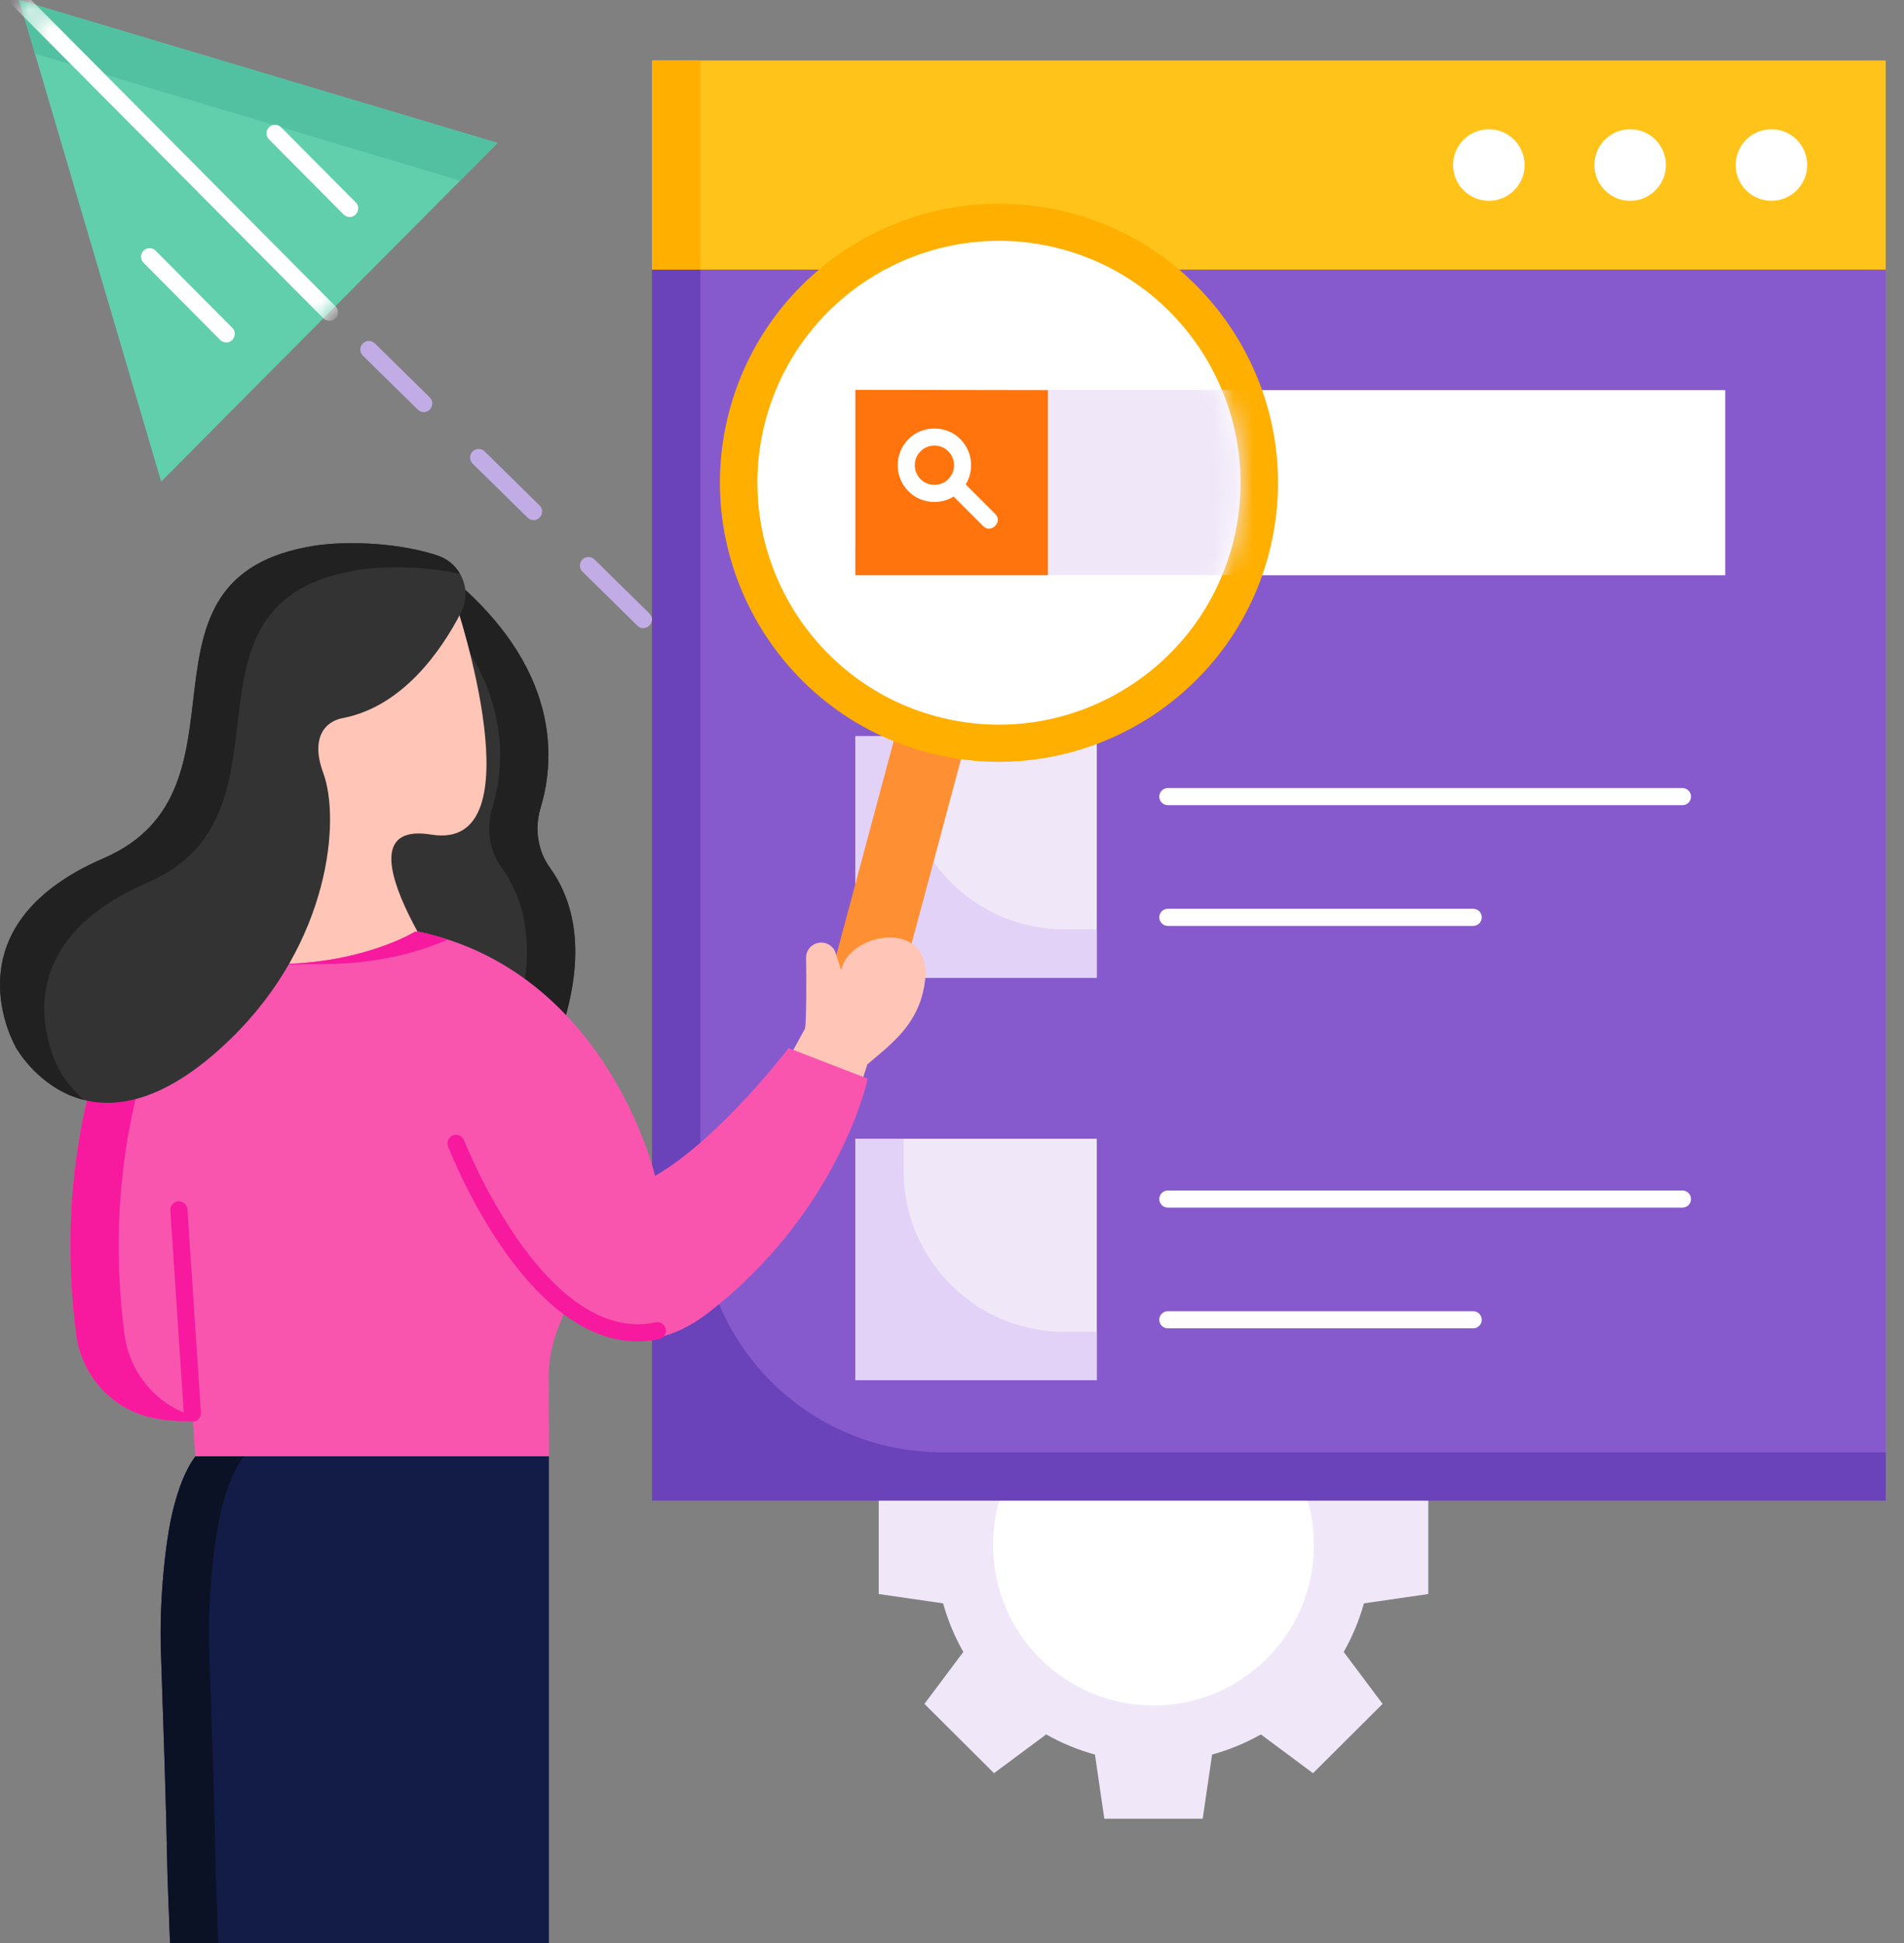 <svg xmlns="http://www.w3.org/2000/svg" width="98" height="100" viewBox="0 0 98 100" fill="none"><rect x="0" y="0" width="98" height="100" fill="#808080" stroke="none"/><path d="M73.515 82.039V76.996L70.202 76.516C69.958 75.643 69.609 74.802 69.161 74.014L71.163 71.341L67.582 67.775L64.898 69.769C64.106 69.323 63.262 68.975 62.386 68.733L61.904 65.433H56.84L56.358 68.733C55.481 68.975 54.638 69.323 53.846 69.769L51.162 67.775L47.581 71.341L49.583 74.014C49.135 74.802 48.786 75.643 48.542 76.516L45.229 76.996V82.039L48.542 82.519C48.786 83.392 49.135 84.232 49.583 85.02L47.581 87.693L51.162 91.259L53.846 89.265C54.638 89.712 55.481 90.06 56.358 90.302L56.84 93.601H61.904L62.386 90.302C63.262 90.06 64.106 89.712 64.898 89.265L67.582 91.259L71.163 87.693L69.161 85.02C69.609 84.232 69.958 83.392 70.202 82.519L73.515 82.039Z" fill="#F0E8F9"></path><path d="M59.372 87.775C63.932 87.775 67.629 84.078 67.629 79.517C67.629 74.957 63.932 71.26 59.372 71.26C54.811 71.26 51.114 74.957 51.114 79.517C51.114 84.078 54.811 87.775 59.372 87.775Z" fill="white"></path><path d="M24.946 23.234C24.905 23.193 24.856 23.161 24.802 23.14C24.749 23.118 24.691 23.107 24.634 23.108C24.576 23.108 24.518 23.12 24.465 23.142C24.412 23.165 24.364 23.198 24.323 23.239C24.283 23.28 24.251 23.329 24.229 23.383C24.207 23.436 24.196 23.494 24.197 23.551C24.197 23.609 24.209 23.666 24.232 23.72C24.254 23.773 24.287 23.821 24.328 23.862L27.154 26.641C27.24 26.726 27.351 26.768 27.463 26.768C27.841 26.781 28.056 26.274 27.771 26.014L24.946 23.234ZM19.295 17.675C19.211 17.593 19.099 17.547 18.982 17.548C18.865 17.549 18.754 17.597 18.672 17.68C18.59 17.763 18.545 17.875 18.546 17.992C18.547 18.109 18.594 18.221 18.677 18.302L21.503 21.082C21.588 21.167 21.7 21.209 21.811 21.209C22.19 21.222 22.405 20.715 22.12 20.454L19.295 17.675ZM30.597 28.793C30.514 28.711 30.401 28.666 30.285 28.666C30.168 28.668 30.056 28.715 29.974 28.798C29.893 28.881 29.847 28.994 29.848 29.11C29.849 29.227 29.896 29.339 29.98 29.421L32.805 32.2C33.225 32.599 33.829 31.985 33.423 31.572L30.597 28.793ZM42.687 40.685L41.9 39.911C41.858 39.871 41.81 39.839 41.756 39.817C41.703 39.795 41.645 39.784 41.587 39.785C41.529 39.785 41.472 39.797 41.419 39.82C41.366 39.842 41.318 39.875 41.277 39.916C41.236 39.958 41.205 40.006 41.183 40.06C41.161 40.114 41.15 40.171 41.151 40.229C41.151 40.287 41.163 40.344 41.186 40.397C41.208 40.45 41.241 40.498 41.282 40.539L42.069 41.313C42.155 41.397 42.266 41.44 42.378 41.44C42.465 41.44 42.551 41.414 42.623 41.365C42.696 41.316 42.752 41.247 42.785 41.166C42.819 41.085 42.827 40.996 42.809 40.911C42.792 40.825 42.749 40.746 42.687 40.685ZM36.248 34.352C36.165 34.27 36.053 34.225 35.936 34.226C35.819 34.227 35.708 34.274 35.626 34.357C35.544 34.441 35.498 34.553 35.499 34.67C35.5 34.786 35.548 34.898 35.631 34.98L38.457 37.759C38.542 37.844 38.654 37.886 38.765 37.886C38.853 37.886 38.938 37.86 39.011 37.811C39.084 37.763 39.14 37.693 39.173 37.612C39.206 37.532 39.215 37.443 39.197 37.357C39.179 37.271 39.136 37.193 39.074 37.132L36.248 34.352Z" fill="#C2ACE5"></path><path d="M0.985 0L8.295 24.786L25.612 7.358L0.985 0Z" fill="#61CEAC"></path><path d="M0.985 0L25.612 7.358L23.686 9.297L1.798 2.757L0.985 0Z" fill="#52C1A1"></path><mask id="mask0_1694_189" style="mask-type:luminance" maskUnits="userSpaceOnUse" x="0" y="0" width="26" height="25"><path d="M0.985 0L8.295 24.786L25.612 7.358L0.985 0Z" fill="white"></path></mask><g mask="url(#mask0_1694_189)"><path d="M16.954 16.512C16.84 16.512 16.727 16.469 16.641 16.382L0.672 0.31C0.631 0.269 0.599 0.221 0.577 0.167C0.555 0.114 0.544 0.056 0.544 -0.002C0.544 -0.059 0.556 -0.117 0.578 -0.17C0.601 -0.223 0.633 -0.272 0.674 -0.312C0.715 -0.353 0.764 -0.386 0.817 -0.407C0.871 -0.429 0.928 -0.441 0.986 -0.44C1.044 -0.44 1.101 -0.429 1.155 -0.406C1.208 -0.384 1.256 -0.351 1.297 -0.31L17.266 15.762C17.327 15.823 17.369 15.902 17.386 15.987C17.402 16.073 17.394 16.161 17.36 16.241C17.327 16.321 17.27 16.39 17.198 16.438C17.126 16.486 17.041 16.512 16.954 16.512Z" fill="white"></path></g><path d="M11.646 17.625C11.532 17.625 11.419 17.581 11.333 17.495L7.387 13.523C7.305 13.44 7.259 13.328 7.259 13.211C7.26 13.095 7.307 12.983 7.389 12.9C7.472 12.818 7.585 12.772 7.701 12.773C7.818 12.773 7.93 12.82 8.012 12.903L11.958 16.874C12.238 17.136 12.022 17.638 11.646 17.625ZM17.997 11.168C17.884 11.168 17.771 11.124 17.685 11.038L13.845 7.173C13.804 7.132 13.772 7.083 13.75 7.029C13.728 6.976 13.716 6.919 13.717 6.861C13.717 6.803 13.729 6.746 13.751 6.692C13.773 6.639 13.806 6.591 13.847 6.55C13.888 6.509 13.936 6.477 13.99 6.455C14.043 6.433 14.101 6.422 14.159 6.422C14.216 6.422 14.274 6.434 14.327 6.456C14.38 6.478 14.429 6.511 14.47 6.552L18.31 10.417C18.589 10.679 18.373 11.181 17.997 11.168Z" fill="white"></path><path d="M33.562 3.112H97.061V77.229H33.562V3.112Z" fill="#865ACC"></path><path d="M36.048 3.112H33.562V77.229H97.061V74.744H48.475C41.612 74.744 36.048 69.18 36.048 62.316V3.112Z" fill="#6A42BA"></path><path d="M33.562 3.112H97.061V13.874H33.562V3.112Z" fill="#FFC31A"></path><path d="M33.562 3.112H36.048V13.874H33.562V3.112Z" fill="#FFAF00"></path><path d="M76.632 10.334C77.649 10.334 78.474 9.51 78.474 8.493C78.474 7.476 77.649 6.652 76.632 6.652C75.616 6.652 74.791 7.476 74.791 8.493C74.791 9.51 75.616 10.334 76.632 10.334Z" fill="white"></path><path d="M83.905 10.334C84.922 10.334 85.746 9.51 85.746 8.493C85.746 7.476 84.922 6.652 83.905 6.652C82.888 6.652 82.064 7.476 82.064 8.493C82.064 9.51 82.888 10.334 83.905 10.334Z" fill="white"></path><path d="M91.177 10.334C92.194 10.334 93.018 9.51 93.018 8.493C93.018 7.476 92.194 6.652 91.177 6.652C90.16 6.652 89.336 7.476 89.336 8.493C89.336 9.51 90.16 10.334 91.177 10.334Z" fill="white"></path><path d="M44.026 37.892H56.453V50.319H44.026V37.892Z" fill="#F0E8F9"></path><path d="M46.511 37.892H44.026V50.319H56.453V47.834H54.796C50.221 47.834 46.511 44.125 46.511 39.549V37.892Z" fill="#E2D2F7"></path><path d="M75.827 47.653H60.109C59.992 47.653 59.88 47.607 59.798 47.524C59.715 47.441 59.669 47.33 59.669 47.213C59.669 47.096 59.715 46.984 59.798 46.901C59.88 46.819 59.992 46.772 60.109 46.772H75.827C75.944 46.772 76.056 46.819 76.138 46.901C76.221 46.984 76.267 47.096 76.267 47.213C76.267 47.33 76.221 47.441 76.138 47.524C76.056 47.607 75.944 47.653 75.827 47.653ZM86.597 41.439H60.109C59.992 41.439 59.88 41.393 59.798 41.31C59.715 41.228 59.669 41.116 59.669 40.999C59.669 40.882 59.715 40.77 59.798 40.688C59.88 40.605 59.992 40.559 60.109 40.559H86.597C86.714 40.559 86.826 40.605 86.909 40.688C86.991 40.77 87.038 40.882 87.038 40.999C87.038 41.116 86.991 41.228 86.909 41.31C86.826 41.393 86.714 41.439 86.597 41.439Z" fill="white"></path><path d="M44.026 58.605H56.453V71.032H44.026V58.605Z" fill="#F0E8F9"></path><path d="M46.511 58.605H44.026V71.032H56.453V68.546H54.796C50.221 68.546 46.511 64.837 46.511 60.261V58.605Z" fill="#E2D2F7"></path><path d="M75.827 68.365H60.109C59.992 68.365 59.88 68.319 59.798 68.237C59.715 68.154 59.669 68.042 59.669 67.925C59.669 67.808 59.715 67.696 59.798 67.614C59.88 67.531 59.992 67.485 60.109 67.485H75.827C75.944 67.485 76.056 67.531 76.138 67.614C76.221 67.696 76.267 67.808 76.267 67.925C76.267 68.042 76.221 68.154 76.138 68.237C76.056 68.319 75.944 68.365 75.827 68.365ZM86.597 62.152H60.109C59.992 62.152 59.88 62.105 59.798 62.023C59.715 61.94 59.669 61.828 59.669 61.711C59.669 61.595 59.715 61.483 59.798 61.4C59.88 61.317 59.992 61.271 60.109 61.271H86.597C86.714 61.271 86.826 61.317 86.909 61.4C86.991 61.483 87.038 61.595 87.038 61.711C87.038 61.828 86.991 61.94 86.909 62.023C86.826 62.105 86.714 62.152 86.597 62.152Z" fill="white"></path><path d="M43.591 54.053C44.051 54.176 44.541 54.112 44.953 53.874C45.365 53.636 45.666 53.244 45.789 52.785L50.81 34.047L47.344 33.118L42.323 51.856C42.262 52.084 42.247 52.321 42.277 52.555C42.308 52.788 42.384 53.014 42.502 53.218C42.62 53.422 42.777 53.6 42.964 53.744C43.151 53.887 43.364 53.992 43.591 54.053Z" fill="#FF8F33"></path><path d="M44.026 20.08H88.799V29.607H44.026V20.08Z" fill="white"></path><path d="M38.488 31.083C40.244 34.715 43.507 37.594 47.701 38.718C55.35 40.767 63.241 36.212 65.291 28.562C67.34 20.913 62.784 13.022 55.135 10.972C47.486 8.923 39.595 13.479 37.545 21.128C36.619 24.584 37.041 28.09 38.488 31.083Z" fill="#FFAF00"></path><path d="M48.2 36.871C54.822 38.648 61.653 34.699 63.427 28.067C65.201 21.436 61.257 14.596 54.635 12.819C48.013 11.042 41.183 14.991 39.408 21.622C37.634 28.253 41.578 35.094 48.2 36.871Z" fill="white"></path><mask id="mask1_1694_189" style="mask-type:luminance" maskUnits="userSpaceOnUse" x="38" y="12" width="26" height="26"><path d="M48.2 36.871C54.822 38.648 61.653 34.699 63.427 28.067C65.201 21.436 61.257 14.596 54.635 12.819C48.013 11.042 41.183 14.991 39.408 21.622C37.634 28.253 41.578 35.094 48.2 36.871Z" fill="white"></path></mask><g mask="url(#mask1_1694_189)"><path d="M44.028 20.065H88.786V29.593H44.028V20.065Z" fill="#F0E8F9"></path></g><mask id="mask2_1694_189" style="mask-type:luminance" maskUnits="userSpaceOnUse" x="38" y="12" width="26" height="26"><path d="M48.2 36.871C54.822 38.648 61.653 34.699 63.427 28.067C65.201 21.436 61.257 14.596 54.635 12.819C48.013 11.042 41.183 14.991 39.408 21.622C37.634 28.253 41.578 35.094 48.2 36.871Z" fill="white"></path></mask><g mask="url(#mask2_1694_189)"><path d="M53.935 20.08V29.607H44.026L44.028 20.065L53.935 20.08Z" fill="#FF740D"></path></g><mask id="mask3_1694_189" style="mask-type:luminance" maskUnits="userSpaceOnUse" x="38" y="12" width="26" height="26"><path d="M48.2 36.871C54.822 38.648 61.653 34.699 63.427 28.067C65.201 21.436 61.257 14.596 54.635 12.819C48.013 11.042 41.183 14.991 39.408 21.622C37.634 28.253 41.578 35.094 48.2 36.871Z" fill="white"></path></mask><g mask="url(#mask3_1694_189)"><path d="M51.228 26.455L49.705 24.932C50.152 24.203 50.062 23.235 49.432 22.605C48.728 21.871 47.461 21.871 46.757 22.605C46.02 23.343 46.02 24.543 46.757 25.281C47.351 25.896 48.366 26.012 49.083 25.555L50.605 27.078C51.003 27.488 51.638 26.853 51.228 26.455ZM47.38 24.658C47.191 24.468 47.084 24.211 47.084 23.943C47.084 23.675 47.191 23.418 47.38 23.228C47.756 22.835 48.433 22.835 48.809 23.228C48.999 23.418 49.105 23.675 49.105 23.943C49.105 24.211 48.999 24.468 48.809 24.658C48.433 25.051 47.756 25.051 47.38 24.658Z" fill="white"></path></g><path d="M28.251 74.948H10.065C9.557 75.609 9.192 76.588 8.931 77.613C8.483 79.364 8.202 82.524 8.281 84.911C8.41 88.809 8.55 92.706 8.624 96.605L8.751 100H28.251V74.948Z" fill="#131C46"></path><path d="M10.767 84.911C10.687 82.524 10.969 79.364 11.416 77.613C11.678 76.588 12.043 75.609 12.551 74.948H10.065C9.557 75.609 9.192 76.588 8.931 77.613C8.483 79.364 8.202 82.524 8.281 84.911C8.41 88.808 8.55 92.706 8.624 96.605L8.751 100H11.237L11.11 96.605C11.036 92.706 10.896 88.809 10.767 84.911Z" fill="#0B1226"></path><path d="M41.438 52.932C41.502 52.596 41.514 50.334 41.49 49.288C41.484 48.991 41.656 48.717 41.931 48.587C42.355 48.386 42.862 48.597 43.005 49.034L43.298 49.934C43.691 47.962 47.981 47.248 47.616 50.443C47.4 52.333 46.308 53.313 45.593 53.973L44.649 54.777L44.645 54.775L43.701 57.679C41.769 57.473 40.447 56.422 39.896 55.748L41.438 52.932Z" fill="#FFC5B7"></path><path d="M22.084 28.837C28.919 33.835 28.612 38.965 27.825 41.575C27.509 42.621 27.662 43.766 28.3 44.653C32.423 50.372 25.5 59.533 25.5 59.533L20.1 50.32L17.336 34.521L22.084 28.837Z" fill="#333333"></path><path d="M28.3 44.653C27.662 43.766 27.509 42.621 27.825 41.575C28.612 38.965 28.919 33.835 22.084 28.837L21.089 30.028C26.377 34.633 26.064 39.172 25.339 41.575C25.023 42.621 25.176 43.766 25.815 44.653C28.741 48.713 26.102 54.506 24.324 57.527L25.5 59.533C25.5 59.533 32.423 50.372 28.3 44.653Z" fill="#212121"></path><path d="M23.473 31.1C23.473 31.1 27.733 43.856 22.204 42.955C16.674 42.054 24.027 51.887 24.027 51.887L17.59 55.757C17.59 55.757 4.531 51.793 4.91 51.172C5.289 50.551 11.859 36.625 11.859 36.625" fill="#FFC5B7"></path><path d="M23.473 59.204C23.473 59.204 28.969 73.406 36.501 67.53C43.248 62.267 44.663 55.515 44.663 55.515L40.589 53.942C40.589 53.942 37.064 58.58 33.718 60.519C33.718 60.519 31.275 50.027 21.552 47.952H21.359C21.359 47.952 18.668 49.615 14.202 49.615L7.124 49.672C7.124 49.672 2.412 57.078 3.922 68.678C4.202 70.829 5.811 72.582 7.938 72.991C9.598 73.309 11.678 73.227 13.801 71.911" fill="#F955AF"></path><path d="M6.407 68.678C4.897 57.078 9.609 49.672 9.609 49.672L16.687 49.615C19.723 49.615 21.938 48.847 23.046 48.355C22.555 48.195 22.057 48.06 21.552 47.952H21.359C21.359 47.952 18.668 49.615 14.202 49.615L7.124 49.672C7.124 49.672 2.412 57.078 3.922 68.678C4.202 70.829 5.811 72.583 7.938 72.991C8.79 73.154 9.752 73.21 10.774 73.05C10.657 73.033 10.54 73.013 10.424 72.991C8.296 72.582 6.687 70.829 6.407 68.678Z" fill="#F7199E"></path><path d="M16.21 28.083C5.995 29.678 13.549 40.622 5.328 44.174C-2.893 47.725 0.85 53.962 0.85 53.962C0.85 53.962 4.567 60.571 11.869 53.471C17.023 48.459 17.513 42.144 16.64 39.789C16.218 38.649 16.383 37.959 16.666 37.55C16.89 37.227 17.252 37.033 17.638 36.959C20.754 36.362 22.743 33.431 23.728 31.528C24.313 30.398 23.748 29.013 22.545 28.6C20.645 27.948 17.909 27.818 16.21 28.083Z" fill="#333333"></path><path d="M3.129 55.204C3.129 55.204 -0.614 48.968 7.607 45.416C15.827 41.865 8.273 30.92 18.489 29.326C19.867 29.111 21.93 29.155 23.674 29.529C23.423 29.093 23.022 28.763 22.545 28.6C20.645 27.948 17.909 27.818 16.21 28.083C5.995 29.678 13.549 40.622 5.328 44.173C-2.892 47.725 0.85 53.962 0.85 53.962C0.85 53.962 2.011 56.024 4.309 56.607C3.524 55.906 3.129 55.204 3.129 55.204Z" fill="#212121"></path><path d="M9.207 62.267L10.048 74.949H28.259L28.238 70.886C28.233 69.959 28.433 69.046 28.789 68.19C28.887 67.953 28.977 67.712 29.058 67.468L31.662 56.999" fill="#F955AF"></path><path d="M32.812 69.037C27.015 69.037 23.23 59.438 23.062 59.004C23.02 58.895 23.023 58.773 23.07 58.667C23.117 58.56 23.205 58.476 23.314 58.434C23.423 58.392 23.544 58.395 23.651 58.442C23.758 58.489 23.841 58.577 23.884 58.686C23.924 58.791 28.053 69.266 33.749 68.057C33.862 68.035 33.98 68.058 34.076 68.122C34.172 68.186 34.239 68.284 34.263 68.397C34.287 68.51 34.266 68.628 34.204 68.725C34.142 68.823 34.045 68.892 33.932 68.918C33.564 68.997 33.189 69.037 32.812 69.037ZM9.9 73.166C9.788 73.166 9.681 73.124 9.599 73.047C9.518 72.971 9.468 72.866 9.461 72.755L8.767 62.297C8.76 62.18 8.799 62.065 8.876 61.977C8.952 61.889 9.061 61.836 9.178 61.828C9.294 61.82 9.409 61.859 9.497 61.936C9.585 62.013 9.639 62.122 9.646 62.238L10.34 72.697C10.344 72.757 10.335 72.817 10.315 72.874C10.295 72.931 10.263 72.983 10.222 73.027C10.181 73.071 10.131 73.106 10.075 73.13C10.02 73.154 9.96 73.166 9.9 73.166Z" fill="#F7199E"></path></svg>
